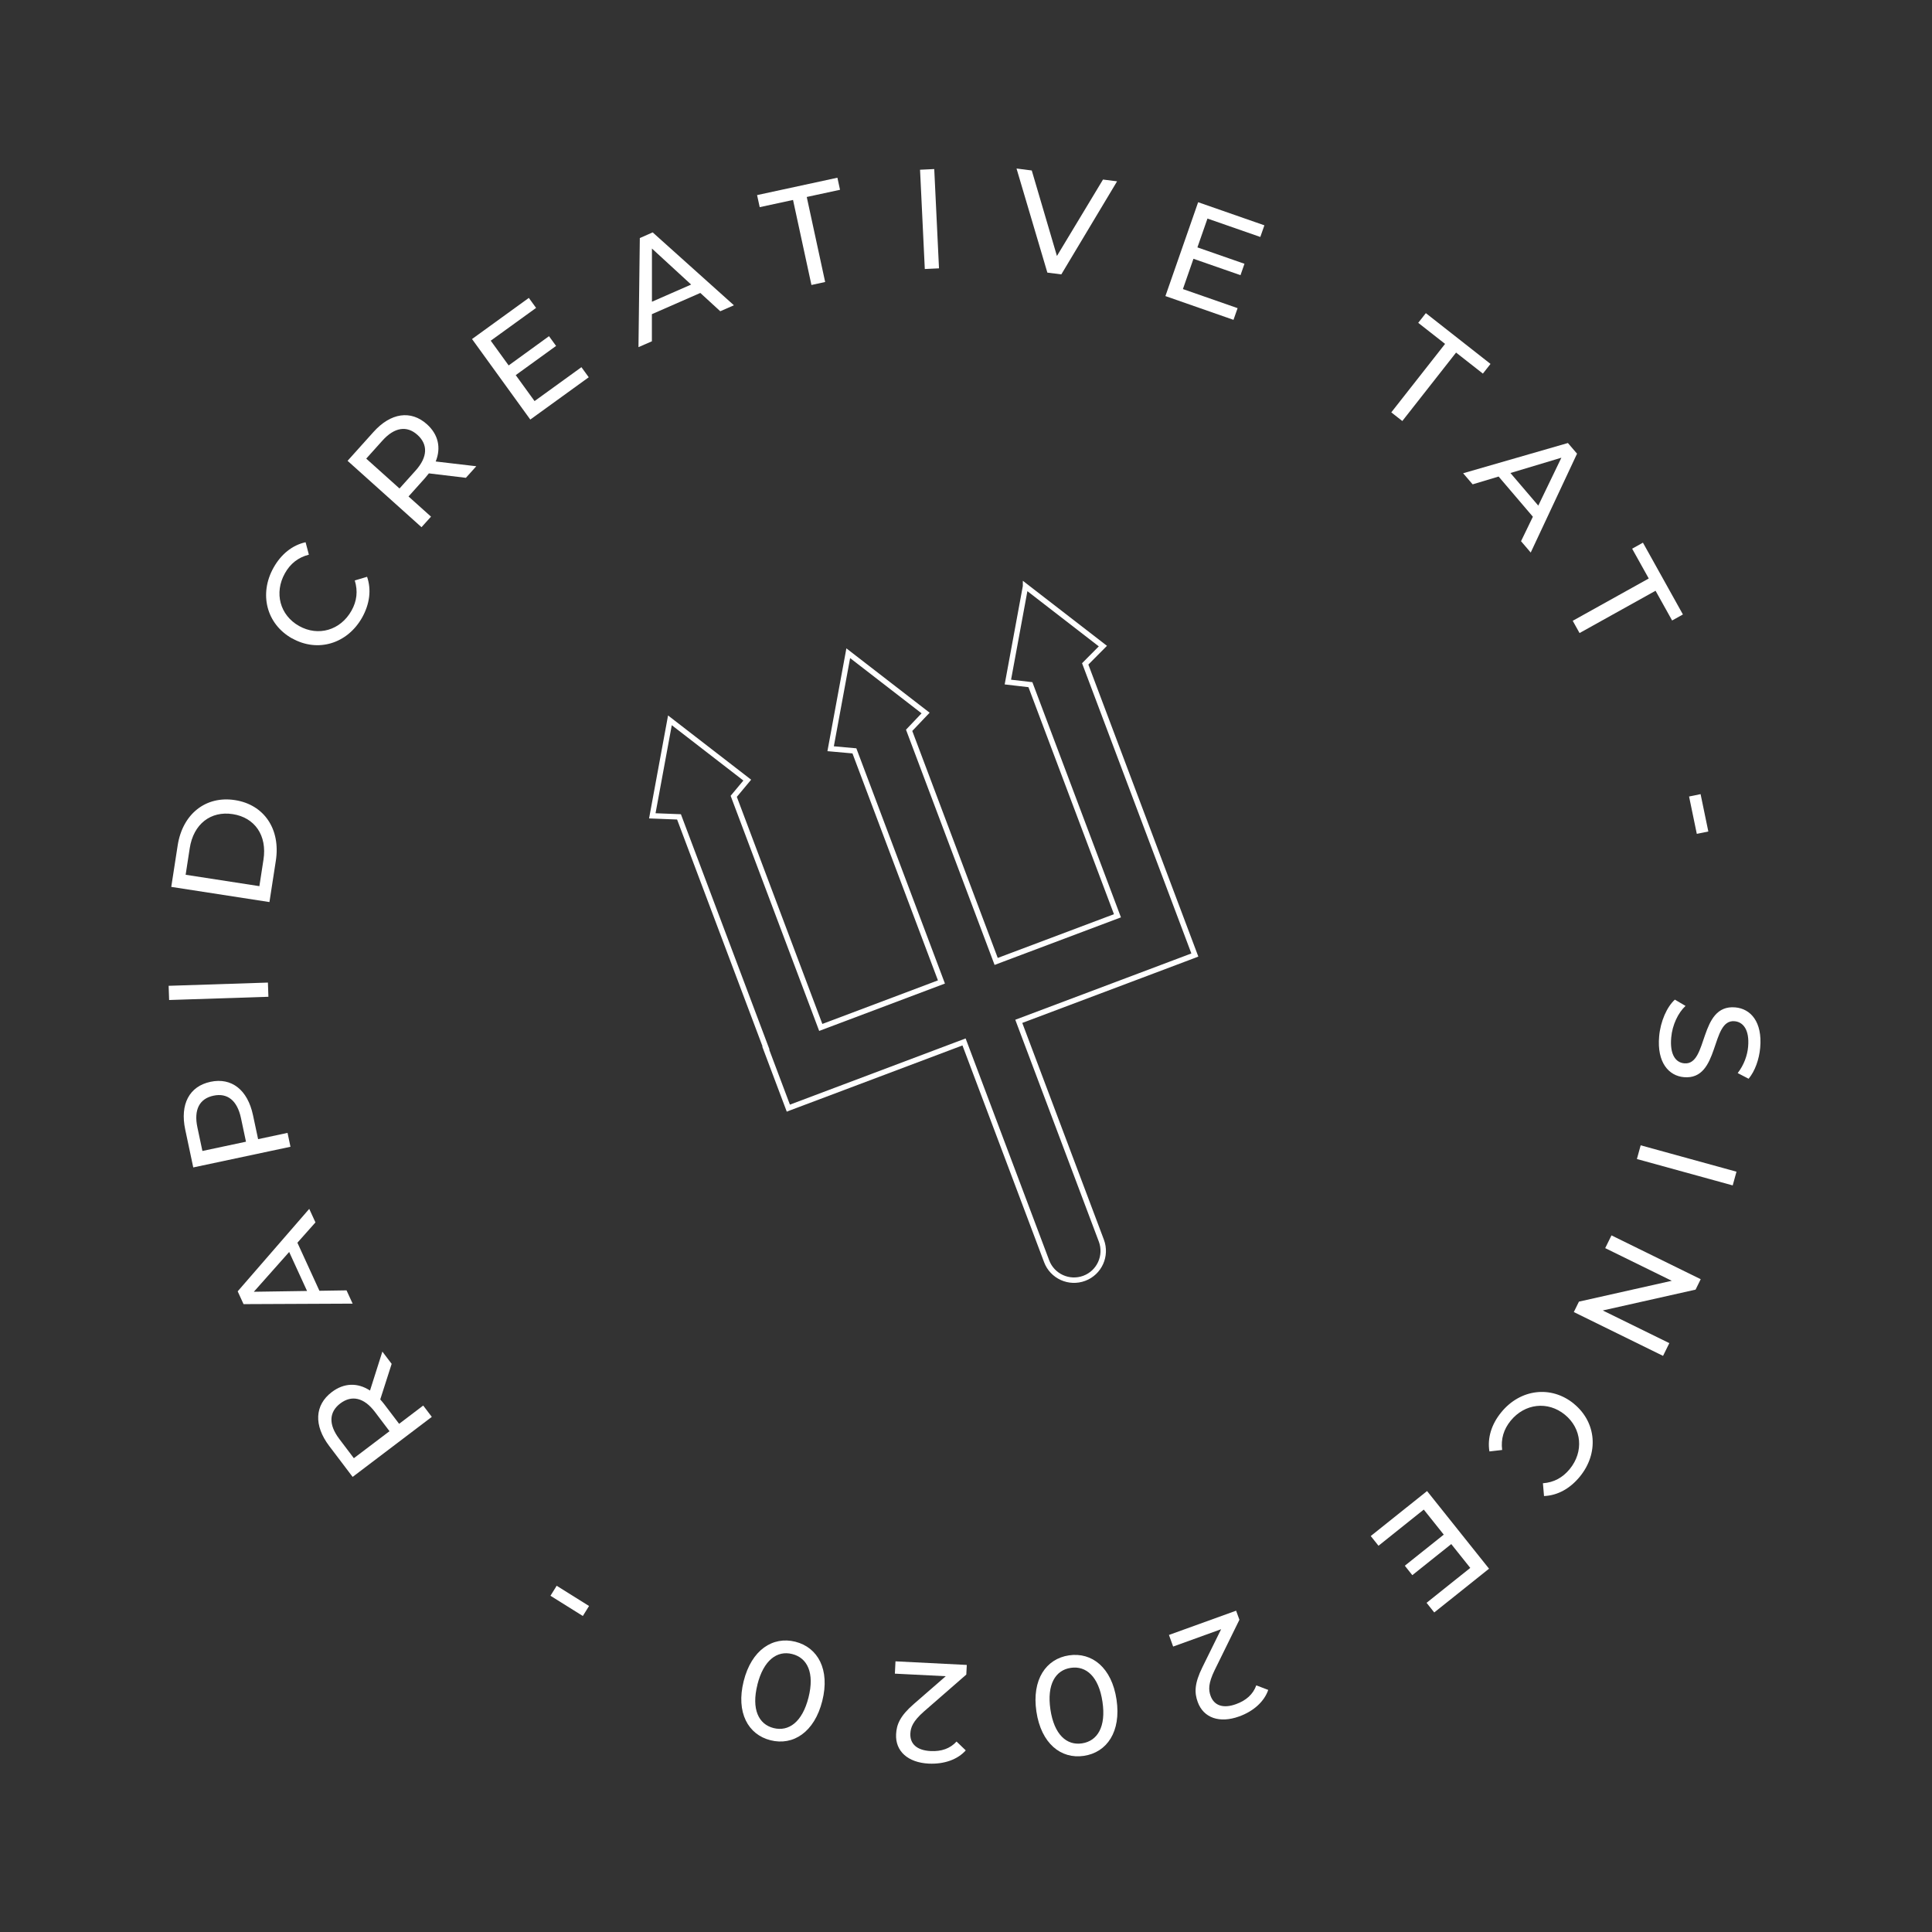 <?xml version="1.0" encoding="UTF-8"?> <svg xmlns="http://www.w3.org/2000/svg" id="Layer_1" version="1.1" viewBox="0 0 317 317"><rect x="0" y="0" width="317" height="317" fill="#333333" stroke="none"/><g><path d="M64.26,223.79l-1.87,5.83c.22.25.45.51.66.79l2.44,3.21,3.95-3,1.41,1.86-12.99,9.85-3.84-5.07c-2.56-3.38-2.4-6.71.42-8.85,2-1.52,4.24-1.58,6.27-.25l2.03-6.39,1.53,2.02h-.01ZM55.84,230.27c-1.86,1.41-1.97,3.45-.17,5.83l2.39,3.16,5.85-4.43-2.39-3.16c-1.8-2.38-3.82-2.8-5.68-1.4h0Z" fill="#fff"></path><path d="M48.8,203.91l3.61,7.88,4.45-.07,1,2.18-17.9.08-.96-2.1,11.74-13.53,1.02,2.22-2.96,3.33h0ZM47.45,205.42l-5.8,6.53,8.73-.13-2.93-6.39h0Z" fill="#fff"></path><path d="M34.54,177.5c3.46-.74,6.09,1.32,6.97,5.47l.84,3.94,4.83-1.03.48,2.28-15.95,3.39-1.32-6.22c-.88-4.15.68-7.1,4.15-7.83ZM35.02,179.78c-2.28.48-3.25,2.29-2.63,5.2l.82,3.87,7.15-1.52-.82-3.87c-.62-2.92-2.24-4.17-4.52-3.68Z" fill="#fff"></path><path d="M27.75,164.08l-.08-2.33,16.29-.53.08,2.33-16.29.53Z" fill="#fff"></path><path d="M28.1,145.52l1.05-6.79c.8-5.18,4.61-8.19,9.4-7.45s7.51,4.77,6.71,9.94l-1.05,6.79s-16.11-2.49-16.11-2.49ZM43.23,141.05c.62-3.98-1.43-6.91-5.04-7.47s-6.45,1.62-7.06,5.6l-.67,4.35,12.1,1.87s.67-4.35.67-4.35Z" fill="#fff"></path><path d="M47.92,104.75c-4.2-2.36-5.46-7.3-3.03-11.62,1.23-2.19,3.06-3.68,5.25-4.16l.54,2.04c-1.77.45-3.06,1.49-3.93,3.05-1.8,3.21-.83,6.88,2.32,8.65,3.15,1.77,6.8.7,8.6-2.51.88-1.56,1.08-3.21.54-4.96l2.02-.6c.73,2.12.43,4.46-.81,6.68-2.42,4.3-7.29,5.79-11.49,3.42h-.01Z" fill="#fff"></path><path d="M76.45,78.4l-6.08-.73c-.2.26-.42.53-.65.79l-2.69,3,3.69,3.31-1.56,1.73-12.13-10.89,4.25-4.73c2.83-3.16,6.14-3.63,8.77-1.27,1.87,1.68,2.35,3.86,1.44,6.11l6.66.78-1.7,1.89h0ZM68.5,71.36c-1.73-1.56-3.77-1.28-5.76.94l-2.65,2.95,5.46,4.9,2.65-2.95c1.99-2.22,2.03-4.28.3-5.84Z" fill="#fff"></path><path d="M95.41,60.26l1.19,1.64-9.59,6.94-9.56-13.21,9.32-6.75,1.19,1.64-7.44,5.38,2.94,4.06,6.62-4.8,1.16,1.6-6.62,4.79,3.09,4.26,7.7-5.57v.02Z" fill="#fff"></path><path d="M114.9,48.07l-7.94,3.48v4.45l-2.2.96.22-17.9,2.11-.93,13.33,11.96-2.24.98-3.28-3.01h0ZM113.4,46.69l-6.43-5.91v8.73l6.43-2.82Z" fill="#fff"></path><path d="M130.11,32.81l-5.46,1.18-.43-1.98,13.18-2.85.43,1.98-5.46,1.18,3.02,13.95-2.25.49-3.02-13.95h0Z" fill="#fff"></path><path d="M150.96,27.85l2.33-.11.78,16.29-2.33.11s-.78-16.29-.78-16.29Z" fill="#fff"></path><path d="M183.29,29.75l-9.15,15.27-2.29-.29-5.06-17.08,2.5.32,4.13,14.03,7.56-12.54,2.31.29h0Z" fill="#fff"></path><path d="M203.06,50.57l-.67,1.91-11.17-3.9,5.37-15.4,10.87,3.79-.67,1.91-8.67-3.02-1.65,4.73,7.72,2.69-.65,1.87-7.72-2.69-1.73,4.97,8.97,3.13h0Z" fill="#fff"></path><path d="M237.1,56.42l-4.4-3.45,1.25-1.59,10.61,8.33-1.25,1.59-4.4-3.45-8.82,11.23-1.81-1.42,8.82-11.23h0Z" fill="#fff"></path><path d="M251.51,84.78l-5.62-6.59-4.26,1.28-1.56-1.82,17.19-4.96,1.5,1.75-7.6,16.22-1.59-1.86,1.94-4.01h0ZM252.4,82.96l3.79-7.86-8.36,2.51,4.57,5.35h0Z" fill="#fff"></path><path d="M270.52,94.91l-2.72-4.88,1.77-.99,6.56,11.78-1.77.99-2.72-4.88-12.47,6.94-1.12-2.01,12.47-6.94h0Z" fill="#fff"></path><path d="M279.03,130.3l1.27,6.13-1.89.39-1.27-6.13,1.89-.39Z" fill="#fff"></path><path d="M274.83,164.03l1.73,1.02c-1.2,1.11-2.17,3.1-2.35,5.19-.25,2.81.74,4.11,2.15,4.23,3.97.35,2.33-9.71,8.36-9.18,2.51.22,4.47,2.36,4.09,6.62-.17,1.9-.85,3.83-1.9,5.09l-1.79-.93c1.03-1.34,1.59-2.9,1.71-4.34.24-2.76-.81-4.05-2.23-4.17-3.97-.35-2.35,9.71-8.31,9.18-2.48-.22-4.44-2.4-4.06-6.69.22-2.48,1.27-4.84,2.59-6.04v.02Z" fill="#fff"></path><path d="M284.92,192.25l-.62,2.25-15.72-4.33.62-2.25,15.72,4.33Z" fill="#fff"></path><path d="M272.87,222.47l-14.64-7.19.84-1.71,15.23-3.42-10.92-5.36,1.03-2.09,14.64,7.19-.84,1.71-15.23,3.42,10.92,5.36-1.03,2.09Z" fill="#fff"></path><path d="M258.23,230.32c3.73,3.05,4.13,8.12.99,11.96-1.59,1.95-3.64,3.1-5.88,3.19l-.18-2.1c1.82-.13,3.26-.94,4.4-2.33,2.33-2.85,1.99-6.64-.8-8.92s-6.58-1.85-8.9,1c-1.13,1.39-1.62,2.98-1.39,4.79l-2.09.24c-.36-2.21.34-4.47,1.95-6.43,3.12-3.82,8.17-4.45,11.91-1.4h-.01Z" fill="#fff"></path><path d="M226.17,253.61l-1.26-1.58,9.24-7.38,10.17,12.74-8.99,7.18-1.26-1.58,7.17-5.73-3.12-3.91-6.39,5.1-1.23-1.55,6.39-5.1-3.28-4.11-7.42,5.93h-.02Z" fill="#fff"></path><path d="M192.49,270.17l-.69-1.91,11.02-3.98.54,1.49-4.07,8.28c-1.05,2.16-1.01,3.24-.66,4.2.57,1.58,2.04,2.14,4.18,1.36,1.64-.59,2.79-1.6,3.32-3.08l1.96.75c-.65,1.89-2.38,3.49-4.77,4.35-3.2,1.16-5.85.26-6.8-2.37-.54-1.49-.58-2.98.78-5.73l3.06-6.21-7.86,2.84h0Z" fill="#fff"></path><path d="M183.2,278.88c.78,5.25-1.58,8.66-5.36,9.22-3.75.56-7.01-2.02-7.79-7.27s1.59-8.66,5.34-9.22c3.78-.56,7.03,2.01,7.81,7.27ZM172.35,280.49c.61,4.12,2.67,5.94,5.18,5.56,2.53-.38,3.98-2.71,3.36-6.83-.61-4.12-2.67-5.94-5.2-5.56-2.51.37-3.95,2.71-3.34,6.83Z" fill="#fff"></path><path d="M146.83,274.61l.1-2.02,11.7.59-.08,1.58-6.95,6.06c-1.81,1.59-2.18,2.6-2.23,3.62-.08,1.67,1.05,2.76,3.33,2.87,1.75.09,3.19-.4,4.25-1.56l1.51,1.45c-1.33,1.5-3.54,2.29-6.08,2.17-3.4-.17-5.49-2.03-5.35-4.82.08-1.58.62-2.98,2.93-4.98l5.22-4.54-8.35-.42h0Z" fill="#fff"></path><path d="M134.92,279.08c-1.29,5.15-4.79,7.39-8.49,6.46-3.68-.92-5.7-4.55-4.41-9.7,1.29-5.15,4.79-7.39,8.47-6.47,3.7.93,5.72,4.56,4.43,9.71h0ZM124.28,276.41c-1.02,4.04.19,6.51,2.65,7.13,2.48.62,4.71-.98,5.73-5.02,1.02-4.04-.19-6.51-2.68-7.13-2.46-.62-4.69.98-5.71,5.03h0Z" fill="#fff"></path><path d="M95.63,265.15l-5.31-3.32,1.02-1.64,5.31,3.32-1.02,1.64Z" fill="#fff"></path></g><path d="M168.26,96.24l-2.89,15.67,3.7.43,14.28,37.92-19.9,7.49-14.28-37.92,2.7-2.84-12.69-9.81-2.89,15.67,3.9.35,14.28,37.92-19.8,7.46-14.28-37.92,2.22-2.66-12.69-9.81-2.89,15.67,4.38.17,14.28,37.92-.05.02,3.71,9.85.05-.02,8.98-3.38,19.8-7.46,13.55,35.98c.93,2.48,3.7,3.73,6.18,2.8s3.73-3.7,2.8-6.18l-13.55-35.98,19.9-7.49,8.94-3.37.05-.02-17.99-47.77,2.9-2.92-12.69-9.81v.04Z" fill="none" stroke="#fff" stroke-miterlimit="10" stroke-width=".89"></path></svg> 